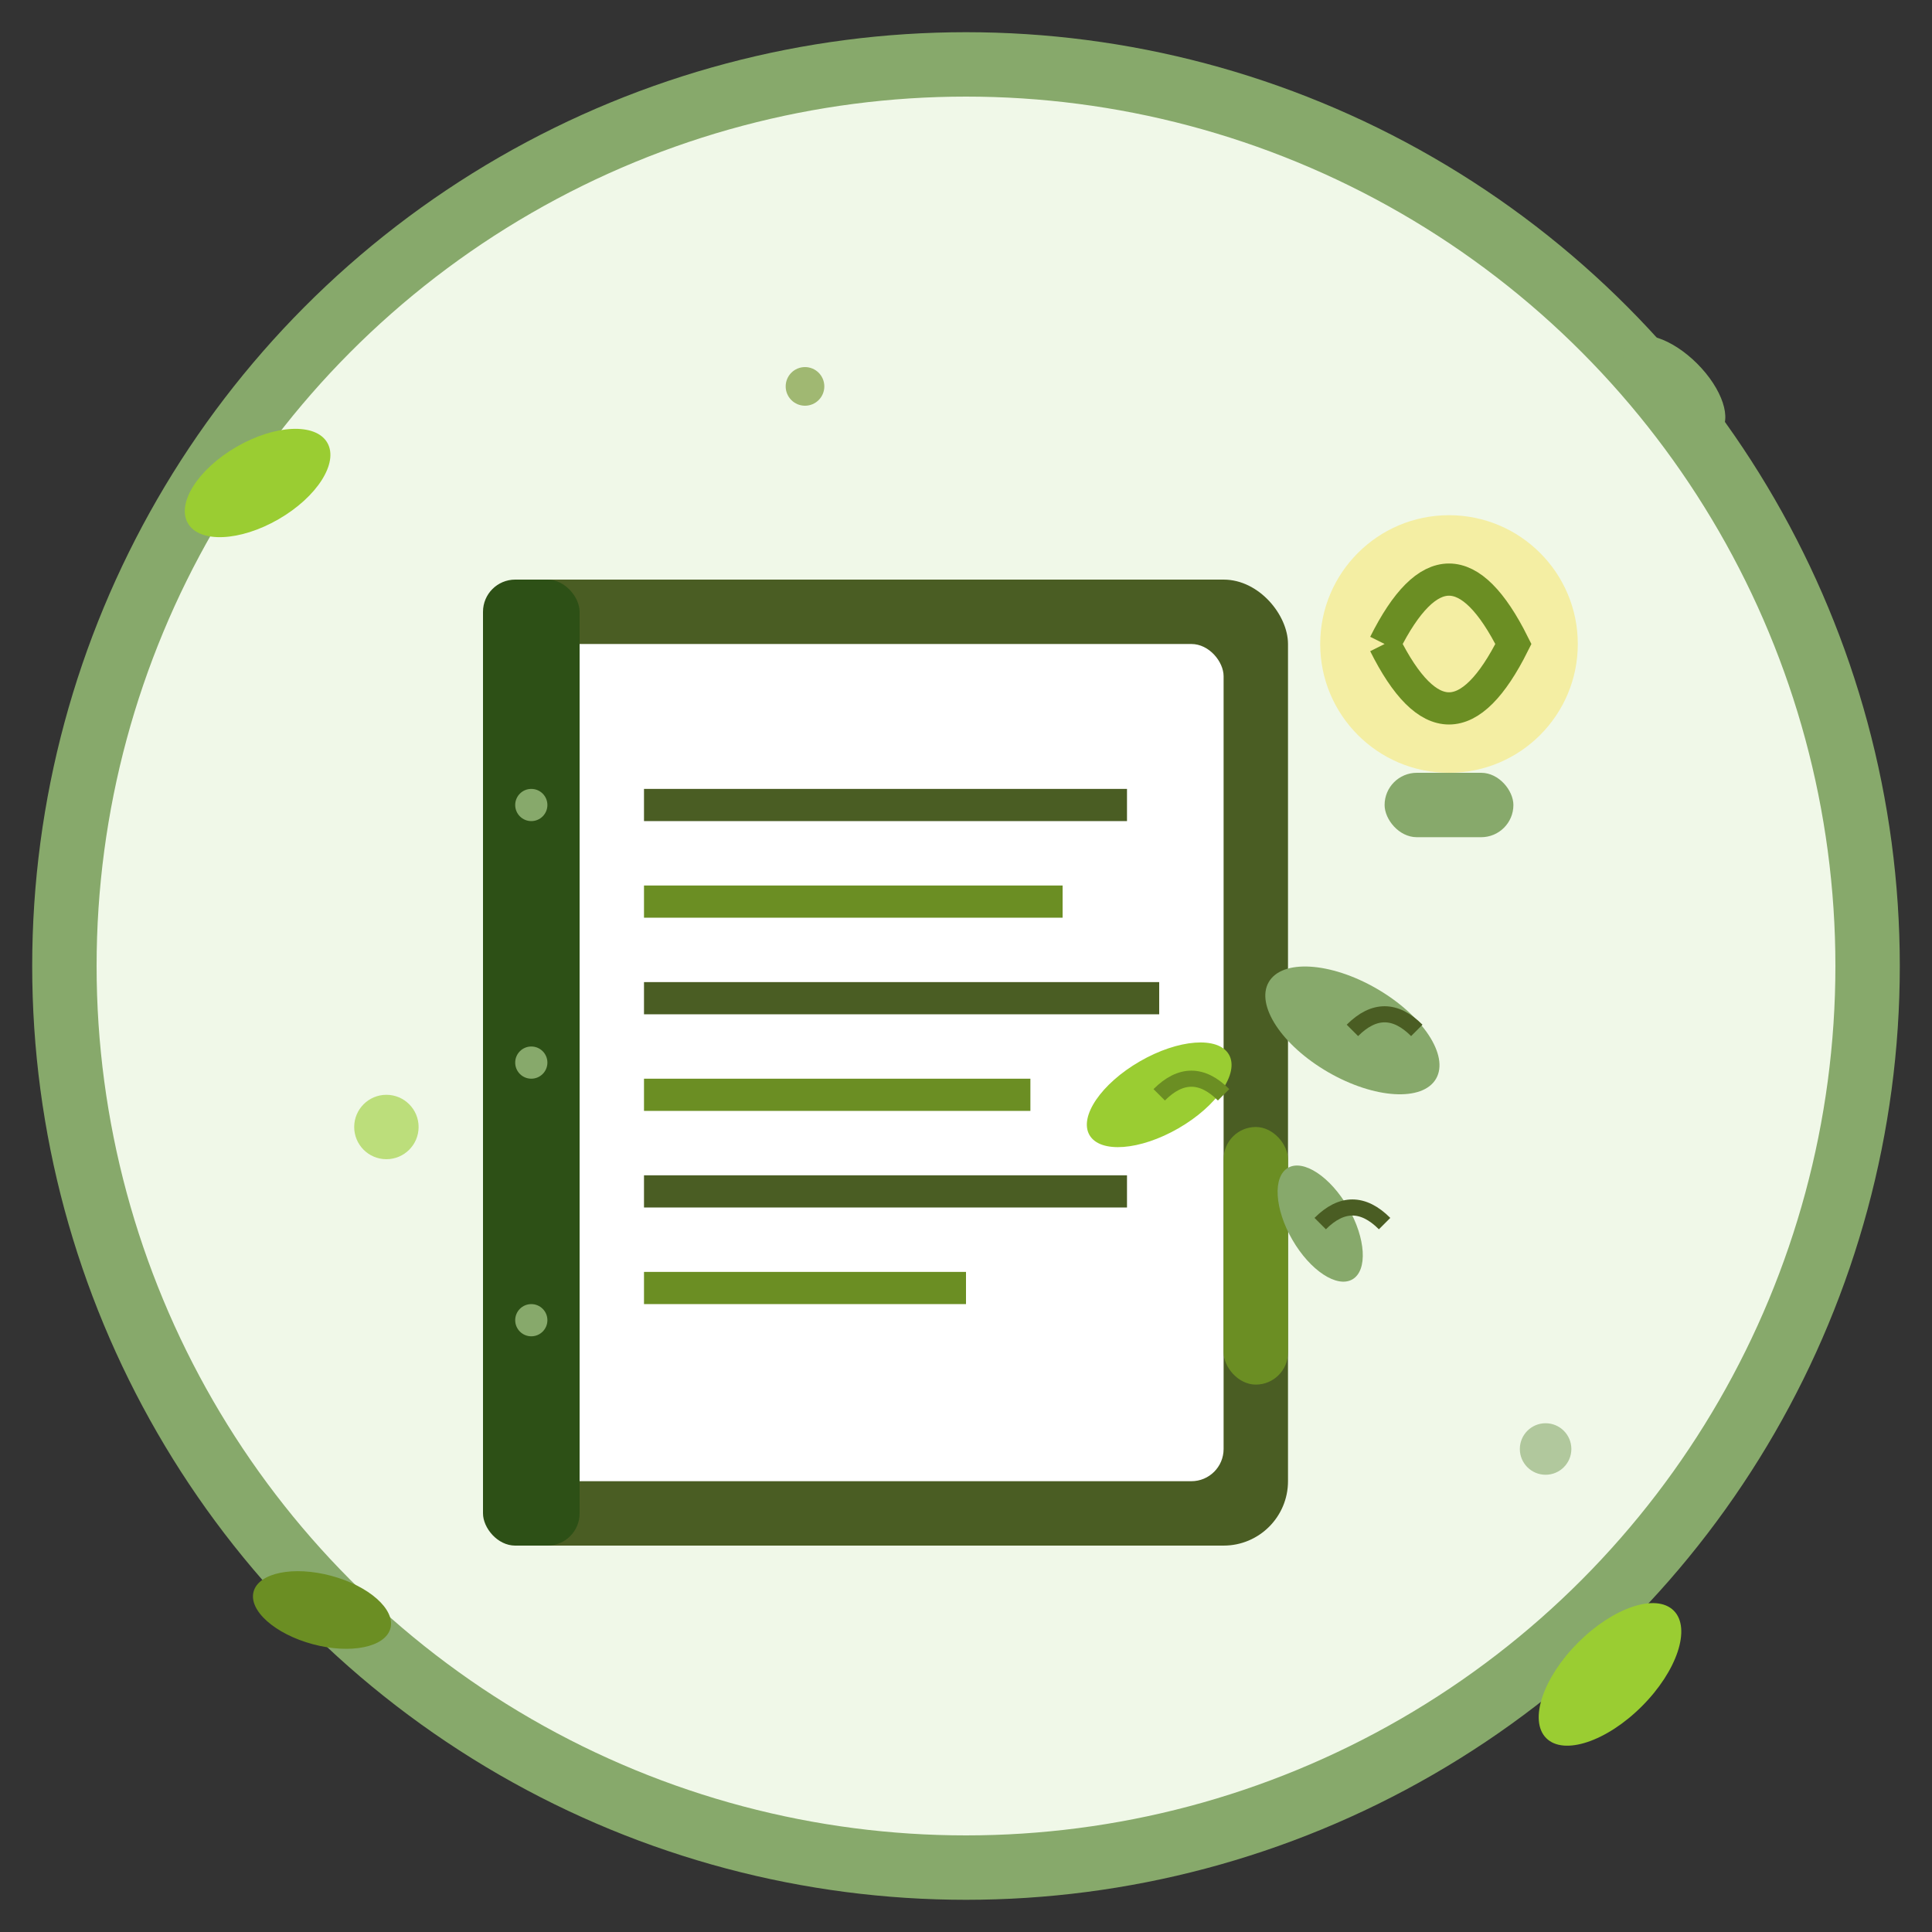 <svg width="60" height="60" viewBox="0 0 60 60" fill="none" xmlns="http://www.w3.org/2000/svg">
  <rect x="0" y="0" width="60" height="60" fill="#333333" stroke="none"/>
  <!-- Background circle -->
  <circle cx="30" cy="30" r="28" fill="#f0f8e8" stroke="#87a96b" stroke-width="2"/>
  
  <!-- Book/Blog -->
  <rect x="15" y="18" width="25" height="30" rx="2" fill="#4a5d23"/>
  <rect x="17" y="20" width="21" height="26" rx="1" fill="#ffffff"/>
  
  <!-- Book spine -->
  <rect x="15" y="18" width="3" height="30" rx="1" fill="#2d5016"/>
  <circle cx="16.5" cy="25" r="0.5" fill="#87a96b"/>
  <circle cx="16.5" cy="33" r="0.5" fill="#87a96b"/>
  <circle cx="16.5" cy="41" r="0.5" fill="#87a96b"/>
  
  <!-- Text lines on page -->
  <line x1="20" y1="25" x2="35" y2="25" stroke="#4a5d23" stroke-width="1"/>
  <line x1="20" y1="28" x2="33" y2="28" stroke="#6b8e23" stroke-width="1"/>
  <line x1="20" y1="31" x2="36" y2="31" stroke="#4a5d23" stroke-width="1"/>
  <line x1="20" y1="34" x2="32" y2="34" stroke="#6b8e23" stroke-width="1"/>
  <line x1="20" y1="37" x2="35" y2="37" stroke="#4a5d23" stroke-width="1"/>
  <line x1="20" y1="40" x2="30" y2="40" stroke="#6b8e23" stroke-width="1"/>
  
  <!-- Eco plant growing from book -->
  <rect x="38" y="35" width="2" height="8" rx="1" fill="#6b8e23"/>
  <ellipse cx="42" cy="32" rx="3" ry="1.5" fill="#87a96b" transform="rotate(30 42 32)"/>
  <ellipse cx="36" cy="34" rx="2.5" ry="1.2" fill="#9acd32" transform="rotate(-30 36 34)"/>
  <ellipse cx="41" cy="38" rx="2" ry="1" fill="#87a96b" transform="rotate(60 41 38)"/>
  
  <!-- Leaf veins -->
  <path d="M42 32 Q43 31, 44 32" stroke="#4a5d23" stroke-width="0.5" fill="none"/>
  <path d="M36 34 Q37 33, 38 34" stroke="#6b8e23" stroke-width="0.5" fill="none"/>
  <path d="M41 38 Q42 37, 43 38" stroke="#4a5d23" stroke-width="0.5" fill="none"/>
  
  <!-- Floating eco elements -->
  <ellipse cx="8" cy="15" rx="2.5" ry="1.3" fill="#9acd32" transform="rotate(-30 8 15)"/>
  <ellipse cx="52" cy="12" rx="2" ry="1" fill="#87a96b" transform="rotate(45 52 12)"/>
  <ellipse cx="10" cy="50" rx="2.2" ry="1.1" fill="#6b8e23" transform="rotate(15 10 50)"/>
  <ellipse cx="50" cy="52" rx="2.8" ry="1.4" fill="#9acd32" transform="rotate(-45 50 52)"/>
  
  <!-- Knowledge/idea bulb -->
  <circle cx="45" cy="20" r="4" fill="#ffd700" opacity="0.3"/>
  <rect x="43" y="24" width="4" height="2" rx="1" fill="#87a96b"/>
  <path d="M43 20 Q45 16, 47 20 Q45 24, 43 20" fill="none" stroke="#6b8e23" stroke-width="1"/>
  
  <!-- Decorative dots -->
  <circle cx="12" cy="35" r="1" fill="#9acd32" opacity="0.6"/>
  <circle cx="48" cy="45" r="0.8" fill="#87a96b" opacity="0.6"/>
  <circle cx="25" cy="12" r="0.6" fill="#6b8e23" opacity="0.6"/>
</svg>
